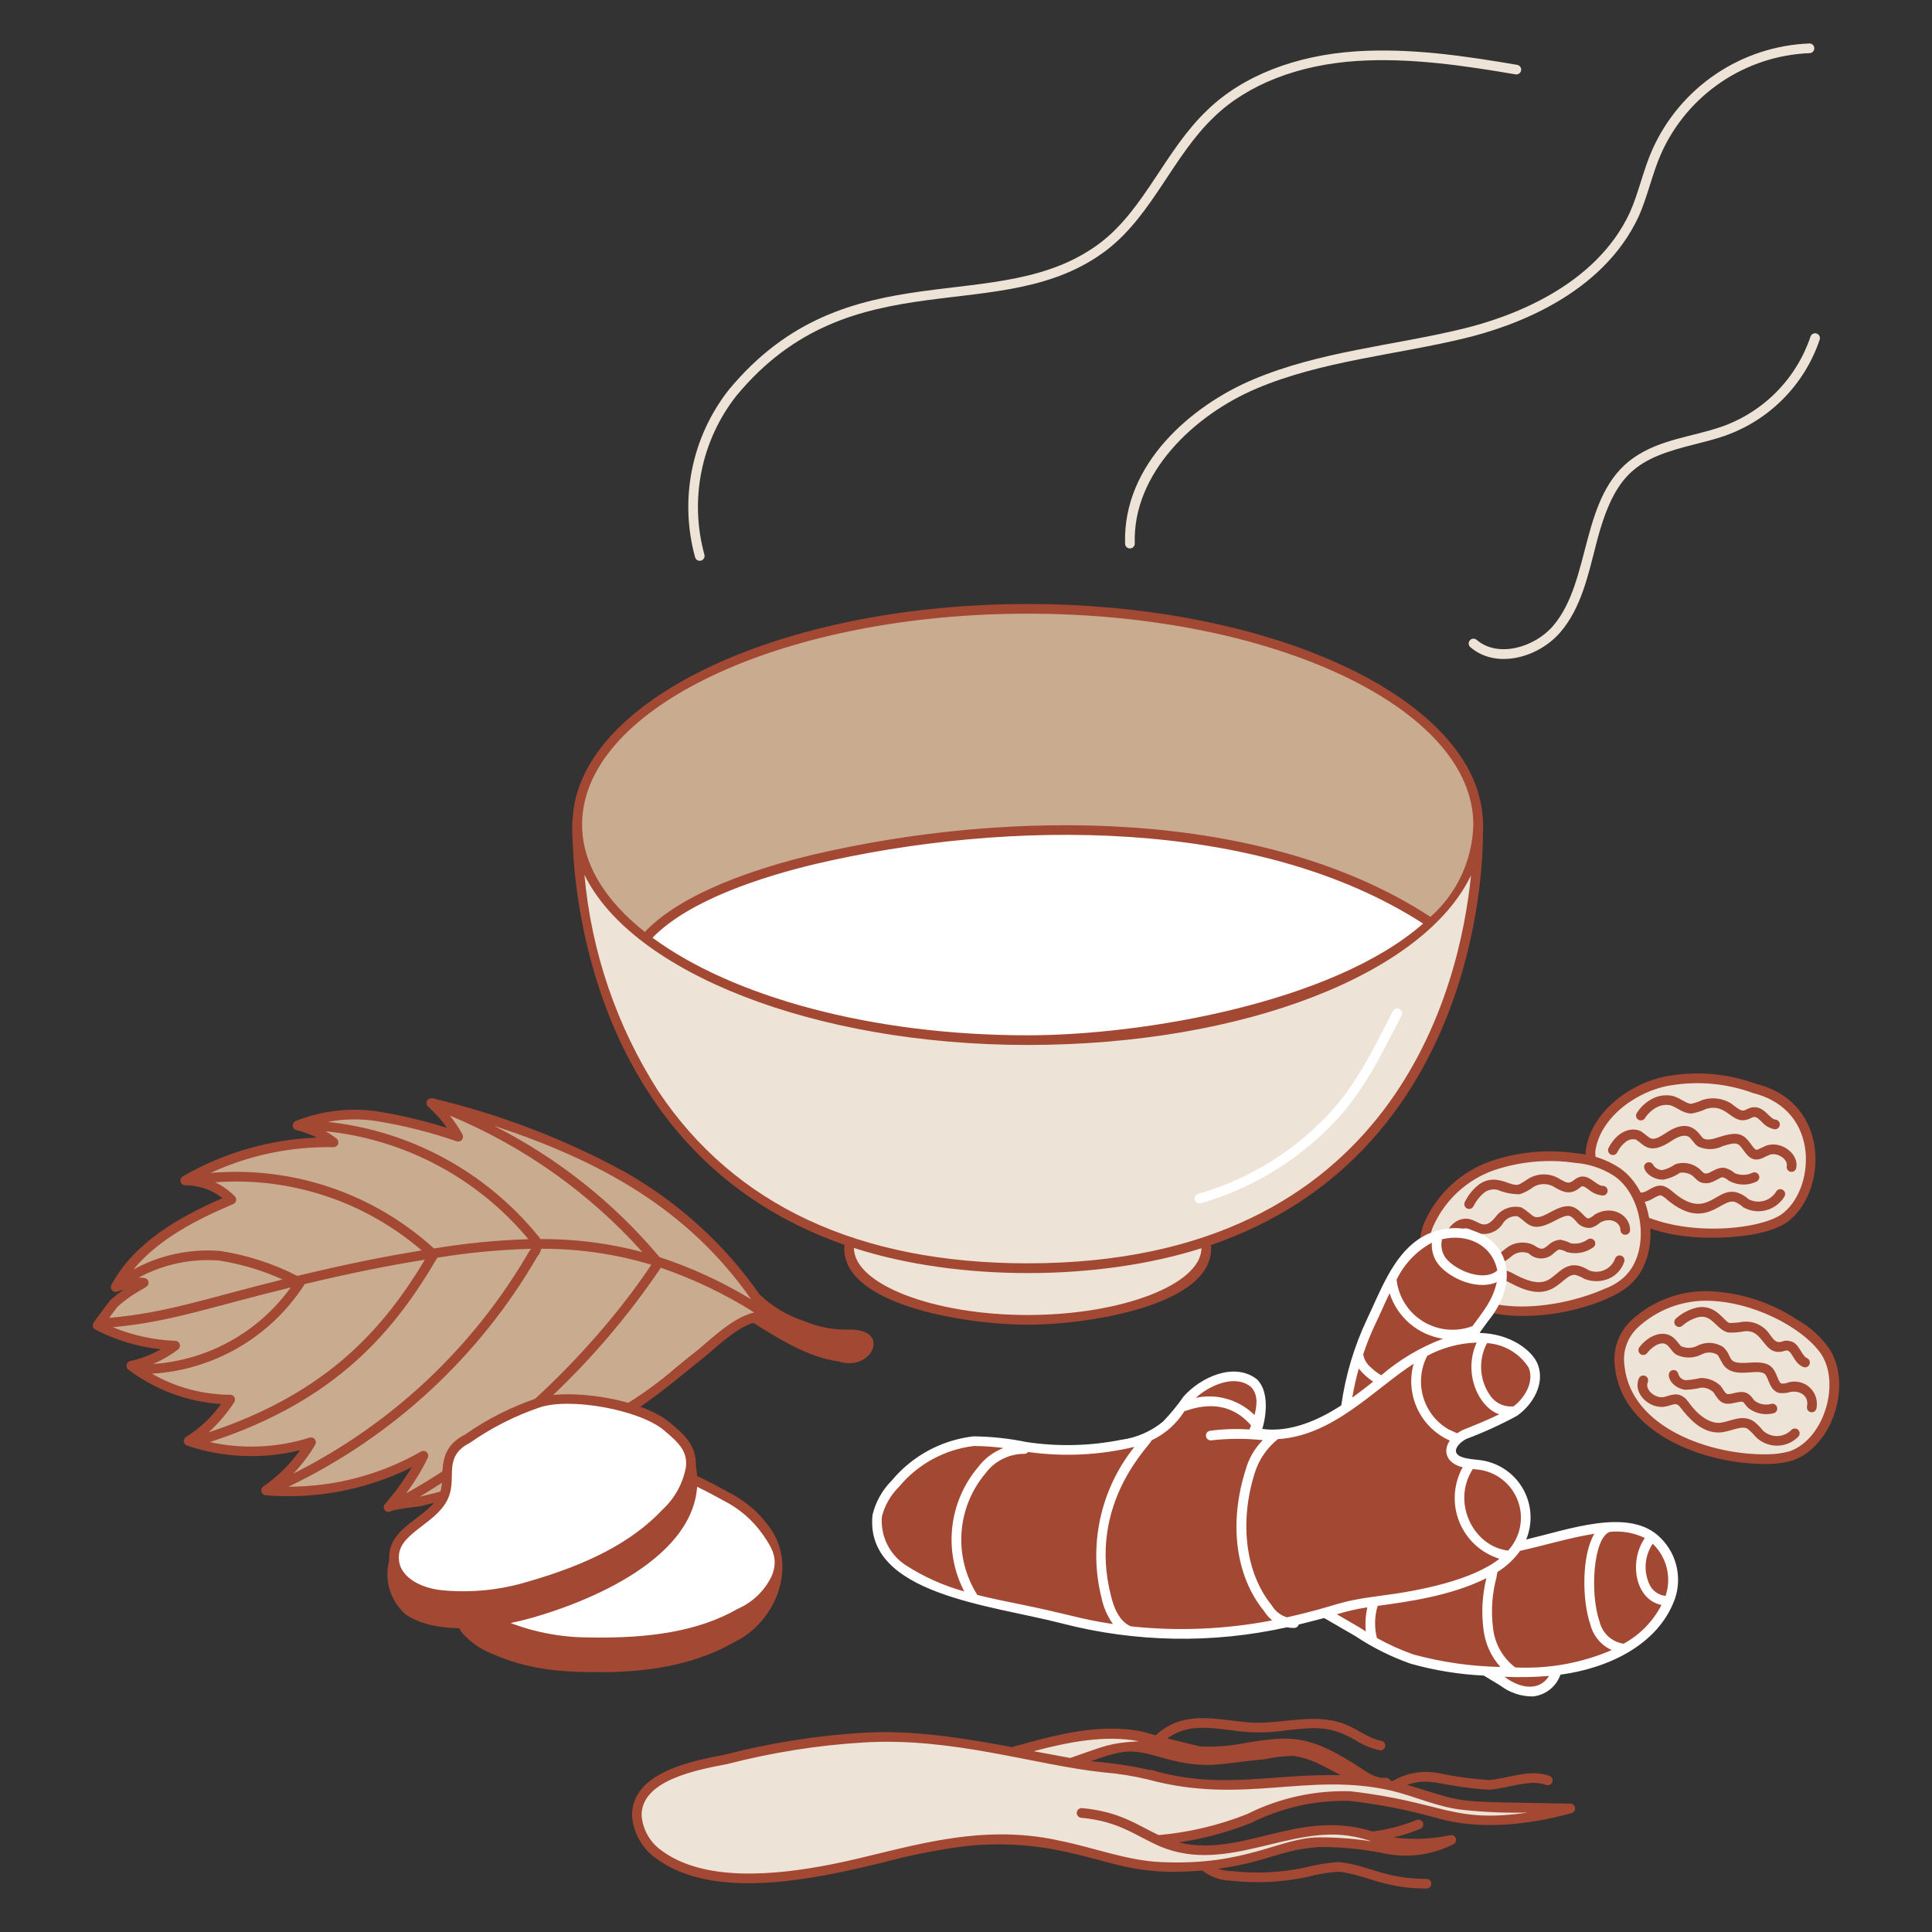 <svg xmlns="http://www.w3.org/2000/svg" fill="none" viewBox="0 0 200 200"><rect x="0" y="0" width="200" height="200" fill="#333333" stroke="none"/><g id="natural-remedy--health-wellness-care-natural-remedy"><g id="group"><path id="vector" fill="#eee3d7" d="M164.992 121.279C164.759 120.606 164.642 119.898 164.643 119.186C165.116 115.399 169.176 112.445 172.899 111.86C175.828 111.377 178.831 111.657 181.62 112.674C183.06 113.024 184.383 113.746 185.457 114.767C188.335 117.588 188.033 123.867 184.643 126.167C183.953 126.577 183.209 126.89 182.434 127.097C176.62 128.372 167.248 127.815 164.992 121.279Z"></path><path id="vector_2" fill="#a34833" d="M177.256 128.133C165.979 128.133 164.445 121.221 164.517 121.433C164.272 120.708 164.146 119.948 164.143 119.182C164.643 115.063 168.935 111.961 172.823 111.362C175.836 110.862 178.927 111.151 181.795 112.202C189.687 114.161 189.109 123.686 184.927 126.57C183.037 127.835 179.528 128.133 177.256 128.133ZM165.464 121.116C168.029 128.55 181.148 127.893 184.364 125.747C187.852 123.342 188.619 114.947 181.496 113.159C178.773 112.158 175.838 111.881 172.976 112.354C169.45 112.897 165.576 115.708 165.137 119.248C165.146 119.884 165.256 120.515 165.464 121.116V121.116Z"></path><path id="vector_3" fill="#a34833" d="M185.457 121.314C185.383 121.314 185.31 121.298 185.243 121.266C185.176 121.234 185.117 121.188 185.07 121.13C185.023 121.073 184.989 121.006 184.971 120.934C184.954 120.862 184.952 120.787 184.967 120.714C185.122 119.938 183.793 119.159 183.04 119.614C183.008 119.633 182.975 119.648 182.94 119.66C182.842 119.695 182.748 119.739 182.658 119.79C181.645 120.32 181.095 119.945 180.483 119.075C179.959 118.33 179.828 118.168 178.35 118.641C177.951 118.842 177.511 118.949 177.064 118.956C176.617 118.962 176.175 118.867 175.77 118.677C175.328 118.377 175.093 117.818 174.77 117.656C174.37 117.456 173.795 117.602 173.062 118.089C170.773 119.617 170.262 118.572 169.368 117.973C169.188 117.926 169 117.922 168.817 117.959C168.635 117.996 168.464 118.075 168.317 118.189C167.937 118.482 167.629 118.859 167.417 119.289C167.358 119.408 167.253 119.499 167.127 119.542C167.001 119.584 166.863 119.575 166.743 119.516C166.624 119.456 166.533 119.352 166.491 119.226C166.448 119.099 166.458 118.961 166.517 118.842C167.362 117.153 168.852 116.601 169.863 117.107C170.933 117.8 170.816 118.379 172.501 117.254C175.14 115.498 175.948 117.592 176.311 117.836C176.734 118.105 177.369 117.901 178.04 117.685C179.966 117.068 180.52 117.393 181.297 118.497C181.879 119.325 181.855 118.988 182.568 118.726C184.06 117.885 186.268 119.28 185.943 120.908C185.921 121.021 185.861 121.124 185.772 121.198C185.684 121.272 185.572 121.313 185.457 121.314Z"></path><path id="vector_4" fill="#a34833" d="M183.713 116.9C183.184 116.805 182.705 116.527 182.359 116.115C181.793 115.572 181.675 115.535 181.259 115.742C179.28 116.73 178.938 114.125 176.638 114.787C176.151 115.015 175.635 115.179 175.105 115.272C174.239 115.272 173.605 114.644 172.97 114.432C172.481 114.321 171.969 114.388 171.525 114.619C171.028 114.875 170.606 115.257 170.301 115.726C170.269 115.785 170.225 115.837 170.172 115.878C170.119 115.92 170.058 115.95 169.993 115.968C169.928 115.985 169.861 115.989 169.794 115.98C169.728 115.971 169.663 115.948 169.606 115.914C169.548 115.879 169.498 115.833 169.459 115.779C169.419 115.724 169.391 115.663 169.376 115.597C169.361 115.532 169.359 115.464 169.371 115.398C169.382 115.331 169.407 115.268 169.444 115.212C169.831 114.6 170.371 114.1 171.011 113.761C171.688 113.394 172.477 113.289 173.226 113.467C174.046 113.732 174.533 114.234 175.051 114.267C175.474 114.176 175.885 114.038 176.277 113.856C176.76 113.707 177.27 113.662 177.772 113.724C178.275 113.786 178.758 113.955 179.19 114.218C179.908 114.761 180.136 114.966 180.454 114.966C180.731 114.966 181.033 114.617 181.617 114.617C182.688 114.617 183.19 115.817 183.781 115.901C183.847 115.905 183.911 115.923 183.97 115.952C184.028 115.981 184.081 116.022 184.124 116.071C184.167 116.121 184.201 116.178 184.221 116.241C184.242 116.303 184.251 116.369 184.246 116.435C184.242 116.5 184.225 116.564 184.195 116.623C184.166 116.682 184.126 116.735 184.076 116.778C184.027 116.821 183.969 116.854 183.907 116.875C183.844 116.896 183.779 116.904 183.713 116.9Z"></path><path id="vector_5" fill="#a34833" d="M172.334 123.978C172.21 123.884 172.076 123.804 171.934 123.739C171.618 123.724 171.12 124.111 170.644 124.302C170.277 124.446 169.881 124.499 169.49 124.458C169.098 124.417 168.722 124.283 168.393 124.067C168.063 123.85 167.791 123.558 167.598 123.215C167.405 122.871 167.297 122.487 167.284 122.093C167.284 121.96 167.337 121.833 167.43 121.739C167.524 121.646 167.651 121.593 167.784 121.593C167.917 121.593 168.044 121.646 168.138 121.739C168.231 121.833 168.284 121.96 168.284 122.093C168.273 122.308 168.321 122.522 168.421 122.713C168.521 122.903 168.671 123.063 168.855 123.176C170.418 124.115 170.823 122.49 172.184 122.766C172.49 122.876 172.774 123.04 173.021 123.251C176.78 126.588 177.563 122.691 179.921 123.48C180.318 123.619 180.682 123.839 180.989 124.126C181.479 124.395 182.053 124.462 182.592 124.315C183.13 124.168 183.591 123.817 183.875 123.336C183.946 123.224 184.059 123.145 184.188 123.116C184.318 123.087 184.454 123.111 184.566 123.183C184.677 123.254 184.756 123.366 184.785 123.496C184.814 123.625 184.79 123.761 184.719 123.873C184.291 124.576 183.606 125.084 182.809 125.289C182.013 125.495 181.167 125.381 180.453 124.973C180.205 124.741 179.918 124.556 179.604 124.427C178.168 123.949 176.477 127.661 172.334 123.978Z"></path><path id="vector_6" fill="#a34833" d="M178.941 122.214C178.768 122.047 178.555 121.929 178.322 121.87C178.028 121.837 177.259 122.612 176.422 122.47C175.828 122.477 175.437 121.87 175.18 121.695C174.809 121.443 174.356 121.339 173.912 121.403C173.391 121.758 172.803 122.001 172.184 122.118C170.704 122.139 169.69 120.756 170.467 120.367C170.586 120.308 170.723 120.298 170.849 120.34C170.975 120.381 171.079 120.471 171.138 120.59C171.237 120.753 171.376 120.888 171.542 120.982C171.708 121.076 171.895 121.126 172.086 121.128C172.564 121.019 173.016 120.815 173.414 120.528C173.804 120.394 174.221 120.356 174.629 120.417C175.036 120.478 175.424 120.635 175.758 120.877C176.046 121.066 176.328 121.477 176.504 121.477C177.058 121.556 177.674 120.752 178.564 120.902C178.941 121 179.29 121.186 179.583 121.444C179.871 121.566 180.181 121.626 180.493 121.621C180.806 121.615 181.114 121.545 181.397 121.413C181.516 121.354 181.654 121.344 181.781 121.387C181.907 121.429 182.011 121.52 182.07 121.64C182.13 121.759 182.139 121.897 182.097 122.023C182.054 122.149 181.963 122.254 181.844 122.313C181.389 122.535 180.886 122.642 180.38 122.625C179.874 122.607 179.38 122.466 178.941 122.214V122.214Z"></path></g><g id="group_2"><path id="vector_7" fill="#eee3d7" d="M148.248 131.279C147.809 130.569 147.557 129.759 147.516 128.926C147.476 128.092 147.647 127.261 148.015 126.512C148.635 125.162 149.522 123.951 150.621 122.952C151.721 121.953 153.012 121.186 154.415 120.698C157.212 119.717 160.206 119.437 163.136 119.884C164.627 119.988 166.067 120.468 167.322 121.279C170.709 123.466 171.452 129.708 168.485 132.558C165.912 135.026 152.656 138.772 148.248 131.279Z"></path><path id="vector_8" fill="#a34833" d="M147.824 131.544C147.341 130.764 147.063 129.874 147.017 128.957C146.971 128.04 147.158 127.127 147.561 126.302C148.896 123.473 151.298 121.288 154.241 120.228C157.121 119.235 160.197 118.947 163.211 119.39C164.768 119.509 166.272 120.013 167.586 120.857C171.199 123.225 172.117 129.881 168.819 132.925C166.068 135.682 152.417 139.326 147.824 131.544ZM154.569 121.172C151.881 122.145 149.688 124.142 148.469 126.728C148.128 127.401 147.968 128.152 148.005 128.906C148.043 129.66 148.276 130.392 148.682 131.028C152.135 136.899 161.251 135.589 166.182 133.384C166.9 133.122 167.56 132.722 168.126 132.208C170.926 129.626 170.15 123.737 167.043 121.7C165.855 120.941 164.498 120.49 163.092 120.385C160.229 119.962 157.306 120.232 154.569 121.172V121.172Z"></path><path id="vector_9" fill="#a34833" d="M149.876 129.221C149.802 129.221 149.728 129.205 149.661 129.173C149.594 129.141 149.535 129.095 149.488 129.038C149.441 128.98 149.407 128.913 149.389 128.841C149.372 128.769 149.37 128.694 149.385 128.621C149.777 126.663 151.233 125.821 152.385 126.278C153.211 126.55 153.723 127.35 154.832 125.964C155.127 125.564 155.532 125.259 155.997 125.084C156.462 124.91 156.968 124.874 157.453 124.982C158.041 125.261 158.461 125.767 158.818 125.946C159.832 126.37 161.451 124.307 162.987 125.008C163.72 125.374 164.127 126.178 164.442 126.133C164.682 126.048 164.901 125.912 165.082 125.733C166.833 124.682 168.746 125.748 168.746 127.325C168.746 127.458 168.693 127.585 168.6 127.679C168.506 127.772 168.379 127.825 168.246 127.825C168.113 127.825 167.986 127.772 167.892 127.679C167.799 127.585 167.746 127.458 167.746 127.325C167.746 126.558 166.727 125.948 165.646 126.563C165.372 126.814 165.043 126.999 164.686 127.102C164.389 127.135 164.088 127.088 163.816 126.965C163.544 126.842 163.31 126.647 163.139 126.402C162.534 125.768 162.406 125.602 160.994 126.353C159.085 127.366 158.524 127.07 157.633 126.305C157.47 126.152 157.289 126.017 157.095 125.905C156.81 125.877 156.523 125.925 156.263 126.044C156.004 126.163 155.78 126.35 155.616 126.584C155.37 127.009 154.995 127.345 154.546 127.542C154.096 127.74 153.596 127.79 153.116 127.684C152.216 127.384 151.765 126.724 150.933 127.557C150.654 127.928 150.463 128.358 150.372 128.813C150.35 128.928 150.289 129.033 150.198 129.107C150.107 129.182 149.993 129.222 149.876 129.221Z"></path><path id="vector_10" fill="#a34833" d="M152.085 125.151C152.003 125.151 151.923 125.131 151.851 125.093C151.779 125.054 151.717 124.999 151.672 124.931C151.626 124.864 151.597 124.786 151.588 124.705C151.58 124.624 151.591 124.542 151.621 124.466C151.926 123.825 152.359 123.253 152.894 122.786C153.199 122.506 153.569 122.305 153.969 122.199C154.37 122.094 154.79 122.088 155.194 122.181C155.915 122.301 156.594 122.732 157.123 122.647C157.275 122.608 157.374 122.585 158.207 122.026C158.705 121.722 159.278 121.565 159.861 121.573C160.444 121.581 161.013 121.755 161.502 122.073C162.158 122.452 162.425 122.582 162.923 122.173C164.277 121.049 165.117 122.761 165.923 122.761C166.056 122.761 166.183 122.814 166.277 122.907C166.37 123.001 166.423 123.128 166.423 123.261C166.423 123.394 166.37 123.521 166.277 123.615C166.183 123.708 166.056 123.761 165.923 123.761C165.388 123.72 164.881 123.507 164.478 123.153C163.833 122.688 163.785 122.753 163.559 122.942C162.642 123.701 161.917 123.475 160.998 122.942C160.671 122.718 160.287 122.591 159.89 122.577C159.494 122.562 159.101 122.661 158.759 122.861C158.327 123.196 157.842 123.456 157.323 123.628C156.533 123.631 155.751 123.476 155.023 123.171C154.776 123.112 154.52 123.111 154.273 123.167C154.025 123.223 153.795 123.336 153.598 123.496C153.163 123.871 152.806 124.328 152.546 124.84C152.509 124.932 152.445 125.01 152.363 125.065C152.281 125.121 152.184 125.151 152.085 125.151V125.151Z"></path><path id="vector_11" fill="#a34833" d="M159.3 133.743C157.587 133.743 155.969 132.477 155.572 132.477C155.207 132.548 154.873 132.728 154.613 132.994C154.293 133.276 153.904 133.467 153.486 133.549C153.068 133.63 152.635 133.599 152.233 133.458C151.831 133.317 151.473 133.072 151.197 132.747C150.921 132.422 150.737 132.03 150.663 131.61C150.636 131.48 150.663 131.345 150.736 131.234C150.809 131.123 150.923 131.046 151.054 131.019C151.184 130.993 151.319 131.019 151.43 131.092C151.54 131.166 151.617 131.28 151.644 131.41C151.677 131.628 151.761 131.835 151.89 132.014C152.019 132.193 152.189 132.338 152.386 132.438C152.612 132.535 152.858 132.578 153.104 132.564C153.35 132.55 153.589 132.479 153.803 132.358C154.825 131.539 155.353 131.185 156.494 131.758C157.779 132.458 159.094 133.032 160.133 132.563C161.365 132.015 162.183 130.041 164.51 131.516C164.766 131.613 165.038 131.659 165.312 131.651C165.585 131.643 165.854 131.58 166.103 131.467C166.353 131.354 166.577 131.193 166.764 130.993C166.95 130.793 167.096 130.558 167.191 130.302C167.233 130.176 167.323 130.072 167.442 130.013C167.56 129.953 167.698 129.944 167.824 129.986C167.949 130.027 168.053 130.118 168.113 130.236C168.172 130.355 168.182 130.492 168.14 130.618C168.012 131.009 167.802 131.368 167.523 131.671C167.244 131.974 166.904 132.213 166.525 132.373C165.723 132.707 164.822 132.712 164.016 132.388C163.727 132.21 163.415 132.073 163.089 131.981C162.109 131.8 161.3 133.743 159.3 133.743Z"></path><path id="vector_12" fill="#a34833" d="M153.413 129.368C153.519 129.288 153.652 129.254 153.784 129.273C153.915 129.292 154.033 129.362 154.113 129.468C154.21 129.616 154.355 129.726 154.523 129.781C154.692 129.835 154.874 129.831 155.039 129.768C155.592 129.641 155.866 129.112 156.551 128.838C157.228 128.558 157.989 128.558 158.666 128.838C158.698 128.851 158.73 128.868 158.759 128.887C159.591 129.441 159.721 129.343 160.259 128.912C160.593 128.582 161.033 128.378 161.501 128.337C161.555 128.337 161.608 128.346 161.659 128.363C161.988 128.433 162.307 128.548 162.605 128.704C163.207 128.812 163.826 128.678 164.329 128.33C164.433 128.247 164.565 128.209 164.697 128.223C164.828 128.238 164.949 128.304 165.032 128.408C165.115 128.512 165.153 128.644 165.139 128.776C165.124 128.907 165.058 129.028 164.954 129.111C164.555 129.4 164.096 129.595 163.611 129.68C163.126 129.765 162.627 129.738 162.154 129.602C162.005 129.504 161.838 129.436 161.663 129.402C161.399 129.332 161.414 129.266 160.884 129.691C160.716 129.87 160.514 130.015 160.29 130.115C160.065 130.215 159.823 130.269 159.577 130.274C159.332 130.28 159.087 130.236 158.859 130.145C158.63 130.055 158.422 129.919 158.247 129.747C157.819 129.58 157.343 129.586 156.92 129.765C156.428 129.965 156.061 130.573 155.32 130.721C154.154 131.206 152.675 129.921 153.413 129.368Z"></path></g><g id="group_3"><path id="vector_13" fill="#eee3d7" d="M167.666 141.4C167.556 140.587 167.648 139.759 167.931 138.989C168.215 138.219 168.683 137.53 169.294 136.982C170.397 135.999 171.685 135.246 173.083 134.767C174.481 134.288 175.96 134.092 177.434 134.191C180.378 134.408 183.219 135.368 185.69 136.982C186.986 137.685 188.101 138.68 188.945 139.889C191.206 143.226 189.294 149.307 185.457 150.703C184.662 150.928 183.841 151.045 183.015 151.052C177.2 151.1 168.364 148.372 167.666 141.4Z"></path><path id="vector_14" fill="#a34833" d="M182.657 151.55C176.534 151.55 167.885 148.483 167.17 141.461C167.049 140.564 167.151 139.651 167.464 138.803C167.778 137.954 168.295 137.195 168.97 136.592C170.115 135.556 171.46 134.765 172.921 134.266C174.383 133.768 175.93 133.572 177.47 133.692C180.501 133.912 183.427 134.901 185.97 136.565C187.314 137.308 188.472 138.346 189.358 139.601C191.785 143.301 189.725 149.683 185.631 151.172C184.665 151.449 183.662 151.576 182.657 151.55V151.55ZM176.591 134.65C174.016 134.656 171.534 135.618 169.628 137.35C169.075 137.839 168.652 138.456 168.396 139.148C168.139 139.84 168.058 140.584 168.159 141.315V141.347C168.812 147.885 177.244 150.676 183 150.547C183.783 150.546 184.562 150.435 185.315 150.218C188.8 148.948 190.555 143.262 188.522 140.159C186.555 137.341 181.274 134.653 176.591 134.653V134.65Z"></path><path id="vector_15" fill="#a34833" d="M187.551 146.2C187.477 146.2 187.403 146.184 187.336 146.152C187.269 146.12 187.21 146.074 187.163 146.017C187.116 145.959 187.082 145.892 187.065 145.82C187.047 145.748 187.045 145.673 187.06 145.6C187.267 144.564 186.441 143.93 185.368 144.088C184.971 144.216 184.549 144.253 184.136 144.195C183.176 143.875 183.136 142.783 182.741 142.289C182.1 141.568 179.805 142.731 178.592 141.516C178.246 141.171 177.986 140.446 177.778 140.237C177.531 140.094 177.251 140.017 176.965 140.013C176.679 140.009 176.397 140.079 176.146 140.215C175.734 140.423 175.279 140.532 174.818 140.532C174.356 140.532 173.901 140.423 173.489 140.215C173.288 140.065 173.114 139.882 172.974 139.674C172.608 139.215 172.358 138.874 171.574 139.185C171.158 139.396 170.794 139.697 170.509 140.067C170.47 140.12 170.42 140.164 170.364 140.197C170.307 140.231 170.245 140.253 170.18 140.262C170.115 140.271 170.049 140.268 169.985 140.251C169.921 140.235 169.862 140.206 169.809 140.167C169.756 140.128 169.712 140.078 169.679 140.022C169.645 139.965 169.623 139.903 169.614 139.838C169.605 139.773 169.608 139.707 169.625 139.643C169.641 139.579 169.67 139.52 169.709 139.467C170.634 138.233 172.297 137.526 173.37 138.599C173.609 138.838 173.817 139.142 174.011 139.354C174.277 139.475 174.567 139.535 174.859 139.529C175.152 139.523 175.439 139.451 175.7 139.319C176.123 139.096 176.598 138.992 177.075 139.018C177.553 139.044 178.014 139.2 178.41 139.467C179.488 140.496 178.61 141.245 181.052 141.067C183.136 140.914 183.527 141.394 183.991 142.547C184.131 142.895 184.23 143.125 184.391 143.217C184.646 143.246 184.903 143.208 185.139 143.107C185.521 142.999 185.924 142.99 186.31 143.083C186.696 143.175 187.052 143.365 187.343 143.635C187.634 143.905 187.851 144.245 187.973 144.623C188.095 145 188.118 145.403 188.039 145.792C188.018 145.906 187.957 146.009 187.868 146.084C187.779 146.158 187.667 146.199 187.551 146.2Z"></path><path id="vector_16" fill="#a34833" d="M186.656 141.506C185.579 141.045 185.504 139.587 184.811 139.822C182.481 140.606 182.691 137.508 180.528 137.822C180.007 137.923 179.476 137.964 178.945 137.943C177.618 137.7 177.252 135.863 175.615 136.405C175.088 136.575 174.601 136.851 174.183 137.215C174.137 137.263 174.082 137.301 174.021 137.327C173.96 137.353 173.894 137.367 173.828 137.368C173.761 137.368 173.695 137.356 173.634 137.33C173.573 137.305 173.517 137.268 173.47 137.221C173.423 137.174 173.386 137.118 173.361 137.057C173.335 136.996 173.323 136.93 173.323 136.863C173.324 136.797 173.338 136.731 173.364 136.67C173.39 136.609 173.428 136.554 173.476 136.508C173.996 136.037 174.609 135.683 175.276 135.467C177.545 134.708 178.429 136.829 179.047 136.953C179.481 136.959 179.914 136.921 180.34 136.842C180.893 136.766 181.456 136.848 181.964 137.08C182.473 137.311 182.905 137.681 183.211 138.148C183.66 138.761 183.901 139.075 184.496 138.875C184.741 138.77 185.015 138.754 185.27 138.829C186.232 138.953 186.477 140.341 187.053 140.588C187.175 140.641 187.271 140.739 187.319 140.863C187.368 140.986 187.366 141.124 187.314 141.245C187.261 141.367 187.162 141.463 187.039 141.512C186.915 141.561 186.778 141.559 186.656 141.506V141.506Z"></path><path id="vector_17" fill="#a34833" d="M181.731 148.726C181.489 148.427 181.216 148.155 180.918 147.912C180.254 147.49 179.038 148.291 177.899 148.291C176.123 148.291 174.872 146.884 173.905 145.639C173.505 145.12 173.194 145.451 172.416 145.606C170.837 145.921 169.005 144.318 169.644 142.721C169.667 142.658 169.702 142.6 169.748 142.551C169.793 142.502 169.848 142.462 169.909 142.434C169.971 142.407 170.037 142.392 170.104 142.391C170.171 142.389 170.238 142.401 170.3 142.426C170.362 142.451 170.419 142.488 170.467 142.536C170.514 142.583 170.552 142.639 170.577 142.701C170.603 142.764 170.615 142.83 170.614 142.897C170.613 142.964 170.599 143.031 170.572 143.092C170.239 143.926 171.421 144.785 172.22 144.626C172.781 144.513 173.549 144.077 174.245 144.6C174.502 144.716 174.664 145.01 174.764 145.111C175.746 146.501 176.897 147.291 177.899 147.291C178.955 147.291 180.268 146.291 181.548 147.142C181.905 147.418 182.225 147.738 182.501 148.095C182.905 148.472 183.44 148.675 183.992 148.661C184.544 148.647 185.068 148.416 185.452 148.019C185.546 147.928 185.673 147.878 185.804 147.879C185.935 147.88 186.06 147.932 186.153 148.025C186.246 148.118 186.298 148.243 186.299 148.374C186.3 148.505 186.25 148.632 186.159 148.726C185.87 149.021 185.526 149.254 185.146 149.414C184.766 149.574 184.357 149.656 183.945 149.656C183.533 149.656 183.124 149.574 182.744 149.414C182.364 149.254 182.02 149.021 181.731 148.726V148.726Z"></path><path id="vector_18" fill="#a34833" d="M180.993 145.765C180.381 145.201 180.7 144.946 179.706 145.194C178.334 145.536 178.035 145.16 177.367 144.115C177.036 143.811 176.604 143.642 176.155 143.64C175.583 143.78 174.998 143.857 174.41 143.872C172.771 143.562 172.345 141.997 173.149 141.835C173.213 141.822 173.28 141.822 173.344 141.835C173.409 141.847 173.47 141.873 173.525 141.909C173.58 141.946 173.627 141.993 173.663 142.047C173.7 142.102 173.725 142.163 173.738 142.228C173.786 142.402 173.886 142.557 174.023 142.673C174.16 142.79 174.33 142.863 174.509 142.882C175.03 142.846 175.548 142.768 176.057 142.649C176.833 142.641 177.581 142.942 178.136 143.484C178.73 144.346 178.614 144.44 179.463 144.224C180.363 144 180.907 144.009 181.471 144.8C181.517 144.869 181.568 144.934 181.624 144.995C181.866 145.179 182.146 145.305 182.444 145.364C182.742 145.422 183.05 145.412 183.343 145.333C183.471 145.297 183.607 145.312 183.723 145.377C183.839 145.442 183.925 145.549 183.961 145.677C183.997 145.805 183.982 145.941 183.917 146.057C183.852 146.173 183.745 146.259 183.617 146.295C183.168 146.413 182.698 146.427 182.243 146.335C181.788 146.243 181.361 146.048 180.993 145.765Z"></path></g><g id="group_4"><path id="vector_19" fill="#c9ac90" d="M106.387 107.674C132.139 107.674 153.015 97.679 153.015 85.349C153.015 73.019 132.139 63.024 106.387 63.024C80.635 63.024 59.759 73.019 59.759 85.349C59.759 97.679 80.635 107.674 106.387 107.674Z"></path><path id="vector_20" fill="#ffffff" d="M84.294 88.953C78.942 90.219 70.694 92.791 66.852 97.093C85.912 111.857 131.465 111.012 148.015 95.465C130.722 84 104.334 84.215 84.294 88.953Z"></path><path id="vector_21" fill="#eee3d7" d="M153.015 86.4C153.015 86.222 153.015 86.049 153.002 85.881C152.417 97.967 131.771 107.681 106.387 107.681C80.839 107.681 60.087 97.844 59.763 85.648C59.763 85.743 59.763 85.839 59.763 85.937C59.763 96.105 63.641 120.356 87.974 128.537C87.927 128.752 87.903 128.972 87.903 129.193C87.903 133.303 96.181 136.635 106.391 136.635C116.601 136.635 124.88 133.303 124.88 129.193C124.88 128.962 124.853 128.732 124.802 128.507C148.766 120.365 153.015 96.535 153.015 86.4Z"></path><path id="vector_22" fill="#a34833" d="M153.515 86.4C153.611 84.803 153.404 83.203 152.906 81.683C149.27 70.835 129.794 62.528 106.387 62.528C81.942 62.528 61.787 71.589 59.479 83.141C59.248 84.451 59.181 85.785 59.279 87.112C59.514 93.878 62.079 120.044 87.412 128.863C86.853 135.096 100.062 137.133 106.385 137.133C112.669 137.133 125.885 135.107 125.361 128.892C152.587 119.5 153.515 90.286 153.515 86.4ZM60.315 84.28C61.501 72.742 81.715 63.528 106.388 63.528C131.824 63.528 152.516 73.319 152.516 85.353C152.476 87.166 152.061 88.952 151.297 90.597C150.534 92.242 149.438 93.712 148.079 94.913C130.779 83.603 104.518 83.713 84.179 88.472C78.343 89.872 70.65 92.38 66.75 96.472C62.873 93.4 59.8 89.234 60.314 84.275L60.315 84.28ZM147.32 95.608C138 103.8 118.3 107.174 106.387 107.174C90.16 107.174 75.781 103.139 67.549 97.074C71.3 93.209 78.743 90.8 84.408 89.44C104.26 84.8 130.19 84.553 147.32 95.608ZM106.387 136.128C96.639 136.128 88.403 132.95 88.399 129.189C99.216 132.682 113.718 132.622 124.375 129.215C124.332 132.965 116.113 136.128 106.387 136.128V136.128ZM106.387 130.779C88.908 130.779 76.039 124.779 68.14 112.949C63.83 106.207 61.209 98.525 60.5 90.554C65.4 100.623 84.207 108.174 106.384 108.174C128.843 108.174 147.427 100.768 152.277 90.618C151.127 102.077 144.44 130.779 106.387 130.779V130.779Z"></path><path id="vector_23" fill="#ffffff" d="M124.04 123.589C128.88 122.199 133.287 119.602 136.848 116.042C140.126 112.877 142.116 108.708 144.199 104.655C144.262 104.541 144.367 104.456 144.491 104.418C144.615 104.38 144.75 104.392 144.866 104.452C144.981 104.511 145.069 104.613 145.111 104.737C145.152 104.86 145.144 104.995 145.088 105.112C142.941 109.294 140.928 113.492 137.549 116.755C133.87 120.434 129.316 123.118 124.315 124.555C124.187 124.591 124.05 124.576 123.933 124.511C123.817 124.446 123.731 124.338 123.695 124.21C123.658 124.081 123.674 123.944 123.739 123.828C123.804 123.711 123.912 123.625 124.04 123.589V123.589Z"></path></g><g id="group_5"><path id="vector_24" fill="#c9ac90" d="M72.434 140.233C74.313 138.744 76.969 135.933 79.527 136.279C75.813 130.221 70.609 125.217 64.41 121.744C58.196 118.336 51.546 115.793 44.643 114.186C45.765 115.181 46.709 116.361 47.434 117.674C44.746 116.746 41.984 116.046 39.178 115.581C36.354 115.132 33.462 115.454 30.806 116.512C32.154 116.829 33.421 117.423 34.527 118.256C29.147 118.157 23.841 119.523 19.178 122.209C20.065 122.201 20.944 122.371 21.763 122.711C22.582 123.051 23.324 123.553 23.945 124.186C19.294 126.163 14.41 128.721 11.969 133.256C12.888 132.876 13.884 132.717 14.876 132.791C13.797 133.381 12.784 134.082 11.852 134.884C11.62 135.116 10.108 137.209 10.108 137.209C12.597 138.485 15.336 139.2 18.131 139.302C16.793 140.325 15.246 141.041 13.6 141.4C16.54 143.646 20.132 144.871 23.832 144.889C22.736 146.624 21.267 148.093 19.532 149.189C23.637 150.561 28.071 150.599 32.2 149.3C31.029 151.283 29.442 152.989 27.549 154.3C33.214 154.765 38.887 153.51 43.828 150.7C42.873 152.637 41.66 154.436 40.223 156.049C40.456 155.7 42.895 155.572 43.363 155.467C50.979 153.675 58.195 150.482 64.642 146.049C67.393 144.325 69.999 142.38 72.434 140.233Z"></path><path id="vector_25" fill="#a34833" d="M87.9 137.639C86.287 137.681 84.683 137.374 83.2 136.739C81.49 136.181 79.929 135.245 78.631 134C74.976 128.777 70.2 124.438 64.651 121.3C58.489 117.94 51.909 115.409 45.084 113.772C44.219 113.423 43.925 114.206 44.309 114.551C45.046 115.211 45.707 115.951 46.279 116.758C43.981 116.036 41.636 115.476 39.26 115.082C36.347 114.617 33.363 114.948 30.623 116.04C30.524 116.079 30.441 116.148 30.384 116.237C30.328 116.327 30.301 116.432 30.308 116.538C30.315 116.643 30.355 116.744 30.423 116.825C30.491 116.907 30.582 116.964 30.685 116.99C31.419 117.17 32.132 117.429 32.81 117.763C27.926 117.952 23.162 119.327 18.929 121.77C18.834 121.825 18.759 121.91 18.717 122.011C18.675 122.113 18.668 122.226 18.696 122.332C18.724 122.438 18.787 122.532 18.874 122.599C18.961 122.666 19.068 122.703 19.178 122.703C20.576 122.691 21.935 123.159 23.029 124.03C18.604 125.966 13.92 128.571 11.529 133.013C11.483 133.102 11.464 133.204 11.476 133.304C11.489 133.404 11.531 133.498 11.597 133.573C11.664 133.649 11.751 133.703 11.849 133.728C11.947 133.753 12.049 133.747 12.144 133.713C12.344 133.64 12.559 133.565 12.795 133.497C12.345 133.815 11.911 134.156 11.495 134.519C11.253 134.761 10.059 136.407 9.695 136.906C9.653 136.964 9.624 137.03 9.61 137.101C9.596 137.171 9.597 137.243 9.614 137.313C9.63 137.383 9.661 137.448 9.705 137.505C9.749 137.561 9.805 137.608 9.868 137.641C11.979 138.73 14.273 139.42 16.634 139.677C15.654 140.246 14.591 140.657 13.484 140.896C13.39 140.916 13.305 140.962 13.237 141.029C13.169 141.096 13.121 141.182 13.1 141.275C13.079 141.368 13.085 141.466 13.118 141.555C13.15 141.645 13.208 141.724 13.284 141.782C16.067 143.878 19.401 145.117 22.877 145.346C21.909 146.709 20.679 147.865 19.259 148.746C19.178 148.796 19.113 148.867 19.071 148.953C19.029 149.038 19.012 149.133 19.023 149.228C19.033 149.322 19.071 149.412 19.13 149.486C19.19 149.56 19.269 149.615 19.359 149.646C23.134 150.918 27.193 151.084 31.059 150.126C30.022 151.589 28.735 152.859 27.259 153.877C27.174 153.935 27.109 154.019 27.073 154.116C27.037 154.212 27.032 154.318 27.058 154.418C27.085 154.518 27.142 154.607 27.221 154.673C27.3 154.74 27.398 154.78 27.501 154.788C32.71 155.223 37.938 154.222 42.618 151.894C41.817 153.23 40.899 154.491 39.874 155.664C39.779 155.757 39.725 155.884 39.724 156.016C39.722 156.149 39.774 156.277 39.867 156.372C39.959 156.466 40.086 156.52 40.219 156.522C40.351 156.523 40.479 156.472 40.574 156.379C41.524 156.18 42.485 156.034 43.451 155.942C53.412 153.522 62.694 148.875 70.6 142.35C72.023 141.183 72.854 140.536 72.751 140.62C74.203 139.44 76.101 137.536 77.976 136.936C80.727 138.66 83.646 140.495 86.813 140.936C90.253 142.087 92.361 137.547 87.9 137.639ZM77.763 134.507C74.778 132.693 71.595 131.227 68.277 130.138C63.537 124.486 57.697 119.856 51.112 116.532C62.044 120.127 71.154 125.083 77.762 134.507H77.763ZM39.1 116.075C41.878 116.534 44.612 117.226 47.273 118.146C47.368 118.178 47.471 118.181 47.567 118.154C47.664 118.127 47.75 118.071 47.815 117.995C47.88 117.918 47.92 117.824 47.93 117.724C47.941 117.624 47.921 117.523 47.873 117.435C47.497 116.746 47.059 116.093 46.565 115.483C54.182 118.646 60.994 123.474 66.5 129.614C63.053 128.699 59.499 128.246 55.933 128.266C55.851 128.102 55.742 127.954 55.611 127.827C50.191 121.241 42.404 117.043 33.923 116.136C35.632 115.814 37.384 115.794 39.1 116.075V116.075ZM34.837 117.861C34.476 117.581 34.095 117.328 33.696 117.105C41.889 117.94 49.429 121.952 54.7 128.28C51.423 128.385 48.157 128.706 44.922 129.241C41.816 126.41 38.157 124.253 34.175 122.908C30.194 121.563 25.977 121.057 21.79 121.424C25.776 119.582 30.129 118.67 34.519 118.756C34.624 118.758 34.727 118.726 34.813 118.666C34.899 118.606 34.964 118.521 34.998 118.422C35.033 118.323 35.036 118.215 35.006 118.115C34.976 118.014 34.916 117.925 34.833 117.861H34.837ZM24.145 124.646C24.22 124.614 24.287 124.564 24.338 124.5C24.39 124.437 24.425 124.361 24.441 124.281C24.456 124.201 24.452 124.118 24.428 124.039C24.404 123.961 24.361 123.89 24.303 123.832C23.714 123.238 23.026 122.75 22.271 122.389C30.051 121.815 37.741 124.352 43.652 129.444C39.702 130.082 35.662 130.907 30.775 132.082C28.282 130.804 25.601 129.933 22.833 129.502C19.703 129.243 16.566 129.909 13.812 131.419C16.418 128.246 20.425 126.225 24.141 124.646H24.145ZM12.182 135.26C14.511 133.221 15.504 133.409 15.367 132.695C15.281 132.251 14.819 132.259 14.357 132.261C16.909 130.876 19.808 130.262 22.703 130.493C24.962 130.849 27.163 131.509 29.246 132.454C21.496 134.363 17.184 135.933 11.302 136.421C11.744 135.82 12.11 135.335 12.182 135.26ZM18.152 138.803C15.928 138.717 13.736 138.239 11.677 137.392C17.627 136.856 21.766 135.309 30.099 133.274C28.452 135.56 26.323 137.455 23.861 138.825C21.399 140.195 18.666 141.006 15.855 141.2C16.77 140.805 17.635 140.301 18.431 139.7C18.514 139.638 18.575 139.552 18.607 139.454C18.639 139.356 18.64 139.25 18.609 139.152C18.579 139.053 18.518 138.966 18.436 138.903C18.355 138.84 18.255 138.804 18.152 138.8V138.803ZM24.245 145.161C24.295 145.086 24.324 144.998 24.328 144.908C24.332 144.818 24.312 144.728 24.27 144.648C24.227 144.568 24.163 144.502 24.086 144.455C24.008 144.409 23.919 144.384 23.829 144.384C20.986 144.371 18.195 143.62 15.729 142.205C18.883 142.018 21.949 141.093 24.681 139.505C27.413 137.918 29.734 135.712 31.458 133.064C31.485 133.023 31.505 132.979 31.519 132.932C36.219 131.811 40.143 131.018 43.986 130.403C39.817 137.318 34.069 144.153 21.596 148.277C22.608 147.355 23.498 146.308 24.245 145.161V145.161ZM32.051 148.825C28.709 149.876 25.15 150.035 21.728 149.286C35.067 144.928 40.944 137.558 45.271 130.198C48.48 129.673 51.721 129.365 54.971 129.278C54.896 129.418 54.86 129.403 54.793 129.518C49.079 139.411 40.592 147.413 30.38 152.536C31.242 151.632 31.998 150.632 32.632 149.556C32.683 149.469 32.707 149.368 32.7 149.267C32.693 149.166 32.656 149.07 32.593 148.991C32.53 148.912 32.444 148.853 32.348 148.824C32.251 148.794 32.148 148.795 32.051 148.825V148.825ZM43.581 150.264C39.408 152.652 34.681 153.906 29.873 153.9C40.66 148.729 49.636 140.424 55.628 130.071C55.829 129.844 55.967 129.568 56.028 129.271C59.886 129.257 63.725 129.814 67.42 130.925C62.634 138.149 53.343 148.325 42.037 154.588C42.908 153.441 43.66 152.209 44.283 150.91C44.328 150.814 44.342 150.705 44.321 150.601C44.301 150.497 44.247 150.401 44.169 150.329C44.091 150.257 43.992 150.212 43.886 150.2C43.78 150.189 43.673 150.211 43.581 150.264V150.264ZM73.057 139.05C71.676 140.24 72.528 139.473 69.963 141.577C68.217 143.094 66.34 144.453 64.354 145.639C58.056 150.069 50.954 153.228 43.446 154.939C53.392 148.95 61.912 140.861 68.409 131.239C71.8 132.4 75.045 133.953 78.076 135.866C76.249 136.3 74.513 137.794 73.057 139.05Z"></path></g><g id="group_6"><path id="vector_26" fill="#ffffff" d="M79.41 158.6C80.457 160.111 81.155 161.39 80.341 163.367C79.569 164.972 78.249 166.248 76.62 166.967C71.969 169.641 66.391 170.106 60.92 169.99C57.806 169.954 54.727 169.323 51.85 168.13C50.731 167.669 49.735 166.952 48.943 166.037C48.567 165.571 48.316 165.016 48.214 164.426C48.113 163.836 48.163 163.229 48.362 162.664C49.408 160.106 53.45 160.434 55.106 158.246C55.906 157.189 56.036 155.688 56.85 154.646C57.48 154.083 58.239 153.684 59.06 153.483C61.705 152.683 64.439 152.212 67.199 152.083C69.874 151.969 72.781 153.595 75.106 154.874C76.828 155.739 78.307 157.02 79.41 158.6Z"></path><path id="vector_27" fill="#a34833" d="M79.764 158.251C78.645 156.623 77.124 155.312 75.349 154.446C72.923 153.106 69.961 151.466 67.18 151.593C64.379 151.709 61.604 152.184 58.924 153.007C57.999 153.229 57.148 153.69 56.457 154.344C55.586 155.465 55.457 156.988 54.705 157.959C53.877 158.834 52.818 159.455 51.65 159.751C46.757 161.573 46.08 166.163 47.755 168.933C48.588 169.911 49.646 170.674 50.837 171.155C54.713 172.86 57.973 173.104 62.208 173.104C67.851 173.104 72.393 172.074 76.021 169.986C80.2 167.987 82.605 162.318 79.764 158.251ZM48.827 162.864C49.755 160.594 53.783 160.897 55.503 158.564C56.275 157.572 56.59 155.811 57.203 155.006C57.771 154.496 58.459 154.139 59.203 153.968C61.805 153.167 64.499 152.705 67.219 152.593C69.819 152.487 72.662 154.129 74.893 155.338C76.534 156.163 77.943 157.384 78.993 158.89C79.993 160.338 80.599 161.419 79.887 163.149C79.16 164.669 77.909 165.877 76.364 166.549C72.427 168.813 67.384 169.642 60.916 169.506C57.862 169.5 54.841 168.88 52.032 167.681C50.98 167.261 50.047 166.588 49.316 165.723C48.998 165.328 48.785 164.857 48.7 164.357C48.614 163.857 48.658 163.343 48.827 162.864V162.864Z"></path><g id="group_7"><path id="vector_28" fill="#ffffff" d="M69.062 147.674C70.578 148.948 71.736 150 71.503 151.974C71.173 153.759 70.276 155.39 68.945 156.625C65.224 160.578 60.081 162.689 54.876 164.183C51.904 165.091 48.783 165.407 45.69 165.113C43.169 164.847 40.576 163.431 40.806 160.927C41.061 158.139 45.089 157.316 46.038 154.648C46.651 152.925 45.493 150.386 48.364 148.948C50.618 147.368 53.084 146.115 55.69 145.228C58.716 144.2 66.062 145.155 69.062 147.674Z"></path><path id="vector_29" fill="#a34833" d="M72.028 151.705C72.128 149.614 70.737 148.428 69.383 147.291C66.318 144.717 58.702 143.677 55.538 144.756C52.906 145.649 50.414 146.912 48.138 148.506C44.984 150.081 46.138 152.899 45.563 154.487C44.647 157.123 40.029 157.916 40.298 161.487C40.02 162.5 40.036 163.572 40.344 164.576C40.652 165.581 41.239 166.477 42.037 167.16C45.33 169.355 51.237 168.575 55.117 167.46C63.162 165.151 73.6 159.923 72.028 151.705ZM41.3 160.972C41.5 158.528 45.53 157.622 46.5 154.822C47.235 152.8 45.9 150.76 48.643 149.363C50.861 147.808 53.289 146.575 55.853 145.702C59 144.629 66.177 145.929 68.732 148.057C70.267 149.357 71.196 150.237 71.005 151.878C70.694 153.572 69.841 155.119 68.573 156.285C65.421 159.635 60.863 161.944 54.721 163.708C51.815 164.606 48.759 164.915 45.732 164.618C43.523 164.4 41.083 163.188 41.3 160.972Z"></path></g></g><g id="group_8"><path id="vector_30" fill="#eee3d7" d="M125.689 12.1C129.135 8.756 134.389 6.7 140.489 6.31C146.014 5.958 151.618 6.803 156.889 7.699C157.02 7.721 157.154 7.691 157.262 7.614C157.37 7.537 157.444 7.421 157.466 7.29C157.488 7.159 157.458 7.025 157.381 6.917C157.304 6.809 157.188 6.735 157.057 6.713C151.732 5.807 146.057 4.951 140.429 5.313C134.094 5.713 128.613 7.873 125.001 11.379C120.658 15.487 118.549 21.535 113.994 25.067C103.404 33.197 87.756 25.429 75.415 40.388C73.529 42.802 72.234 45.624 71.633 48.628C71.033 51.632 71.143 54.734 71.956 57.688C71.992 57.816 72.077 57.924 72.192 57.989C72.308 58.054 72.445 58.07 72.573 58.035C72.7 57.999 72.808 57.914 72.873 57.798C72.938 57.682 72.955 57.546 72.919 57.418C72.148 54.617 72.043 51.675 72.612 48.826C73.181 45.977 74.408 43.301 76.196 41.011C88.24 26.411 103.713 34.218 114.605 25.855C119.335 22.191 121.442 16.12 125.689 12.1Z"></path><path id="vector_31" fill="#eee3d7" d="M169.635 22.412C170.571 20.307 171.052 17.946 171.96 15.901C173.298 12.906 175.447 10.346 178.164 8.508C180.88 6.67 184.057 5.628 187.334 5.5C187.4 5.498 187.464 5.483 187.524 5.456C187.584 5.428 187.638 5.39 187.683 5.342C187.728 5.294 187.763 5.238 187.786 5.176C187.809 5.115 187.82 5.049 187.817 4.984C187.815 4.918 187.8 4.853 187.773 4.793C187.746 4.734 187.707 4.68 187.659 4.635C187.611 4.59 187.555 4.555 187.494 4.532C187.432 4.509 187.367 4.498 187.301 4.5C183.836 4.635 180.478 5.737 177.606 7.679C174.734 9.622 172.462 12.329 171.047 15.494C170.116 17.588 169.617 19.994 168.724 21.994C165.139 29.694 156.324 32.851 151.386 34.045C144.206 35.783 136.597 36.372 129.68 39.303C123.424 41.954 116.21 47.994 116.469 56.29C116.473 56.423 116.53 56.548 116.626 56.639C116.723 56.73 116.852 56.779 116.984 56.775C117.117 56.77 117.243 56.714 117.334 56.617C117.424 56.52 117.473 56.392 117.469 56.259C117.242 48.967 123.635 42.951 130.069 40.224C136.84 37.354 144.443 36.752 151.619 35.017C156.732 33.785 165.868 30.5 169.635 22.412Z"></path><path id="vector_32" fill="#eee3d7" d="M188.057 34.526C187.995 34.505 187.929 34.497 187.863 34.501C187.798 34.506 187.734 34.523 187.675 34.553C187.616 34.582 187.564 34.623 187.521 34.672C187.478 34.722 187.445 34.78 187.424 34.842C186.699 36.998 185.492 38.96 183.893 40.578C182.294 42.197 180.347 43.428 178.2 44.179C175.164 45.23 171.888 45.458 169.125 47.379C163.508 51.288 164.81 60.079 160.775 64.79C158.856 67.029 155.07 68.127 152.875 66.247C152.826 66.201 152.768 66.166 152.704 66.144C152.641 66.121 152.574 66.111 152.507 66.115C152.439 66.119 152.374 66.136 152.314 66.166C152.253 66.196 152.2 66.238 152.156 66.289C152.112 66.34 152.079 66.4 152.059 66.464C152.039 66.528 152.032 66.595 152.038 66.662C152.044 66.729 152.064 66.794 152.096 66.853C152.129 66.912 152.172 66.964 152.225 67.006C154.899 69.3 159.268 68.085 161.534 65.44C163.678 62.94 164.403 59.553 165.243 56.287C167.174 48.787 169.532 47.476 175.449 45.992C176.462 45.738 177.51 45.475 178.533 45.121C180.824 44.319 182.901 43.005 184.606 41.278C186.312 39.551 187.6 37.458 188.373 35.157C188.414 35.031 188.405 34.895 188.345 34.776C188.286 34.658 188.182 34.568 188.057 34.526Z"></path></g><g id="group_9"><path id="vector_33" fill="#a34833" d="M171.271 159.3C168.171 156.644 162.405 158.932 157.056 160.091C157.513 159.357 157.801 158.531 157.899 157.672C157.977 156.954 157.912 156.228 157.708 155.535C157.504 154.842 157.166 154.197 156.712 153.635C156.259 153.073 155.698 152.607 155.064 152.262C154.429 151.917 153.733 151.701 153.015 151.626C151.852 151.51 150.457 151.393 150.224 150.347C150.108 149.533 150.924 148.835 151.624 148.487C153.381 147.831 155.09 147.053 156.74 146.161C158.252 145.115 159.414 143.137 158.717 141.393C158.176 140.041 155.657 138.23 152.145 138.519L153.6 136.51C154.651 135.246 155.335 133.717 155.578 132.091C155.324 127.791 150.394 126.43 147.089 128.719C144.531 130.463 143.252 134.068 141.973 136.742C140.62 139.593 139.722 142.637 139.311 145.766C136.425 147.705 132.98 149.058 129.763 148.254C130.463 146.626 131.163 144.417 129.763 143.137C127.723 141.607 124.557 143.02 122.903 144.882C122.245 145.835 121.506 146.73 120.694 147.556C119.393 148.62 117.824 149.304 116.159 149.533C112.864 150.19 109.481 150.269 106.159 149.765C104.399 149.4 102.608 149.205 100.81 149.184C97.627 149.55 94.71 151.133 92.67 153.603C91.767 154.5 91.124 155.625 90.81 156.859C89.973 164.814 103.638 165.898 109.996 167.559C118.925 169.855 128.314 169.647 137.133 166.959L140.578 168.959C142.314 170.119 144.189 171.057 146.159 171.75C148.633 172.445 151.179 172.854 153.746 172.967L155.578 174.076C156.444 174.745 157.505 175.113 158.6 175.123C159.201 175.063 159.768 174.818 160.223 174.422C160.678 174.025 160.998 173.497 161.139 172.91C166.046 172.31 171.225 170.005 172.903 165.355C173.266 164.298 173.305 163.157 173.014 162.078C172.723 160.999 172.116 160.031 171.271 159.3Z"></path><path id="vector_34" fill="#ffffff" d="M171.6 158.923C168.364 156.148 162.433 158.312 157.991 159.368C158.349 158.5 158.498 157.561 158.426 156.625C158.354 155.689 158.063 154.783 157.576 153.981C157.09 153.178 156.421 152.502 155.625 152.005C154.828 151.509 153.926 151.206 152.991 151.123C151.786 151.003 150.853 150.862 150.721 150.278C150.646 149.746 151.321 149.197 151.807 148.952C153.599 148.282 155.342 147.487 157.023 146.574C158.697 145.414 159.975 143.2 159.179 141.21C158.626 139.828 156.393 138.049 153.179 137.988C153.216 137.942 153.245 137.889 153.264 137.833L153.991 136.833C157.401 132.665 156.099 128.604 152.591 127.433C151.624 127.134 150.601 127.057 149.601 127.209C148.6 127.361 147.646 127.737 146.811 128.31C144.136 130.134 142.86 133.745 141.526 136.53C140.185 139.36 139.283 142.377 138.85 145.479C136.69 146.899 133.665 148.333 130.667 147.923C130.725 147.823 131.767 144.299 130.067 142.743C127.717 140.979 124.285 142.584 122.527 144.561C121.883 145.489 121.166 146.362 120.381 147.174C119.143 148.187 117.647 148.836 116.061 149.048C112.832 149.691 109.517 149.769 106.261 149.28C104.451 148.905 102.609 148.708 100.761 148.692C97.467 149.073 94.447 150.707 92.324 153.254C91.343 154.233 90.65 155.464 90.324 156.811C89.456 165.059 102.656 166.161 109.88 168.044C117.518 170.029 125.519 170.17 133.223 168.455C133.466 168.503 133.714 168.527 133.962 168.526C134.069 168.526 134.173 168.492 134.259 168.428C134.345 168.365 134.409 168.275 134.44 168.173C134.54 168.148 136.705 167.603 137.078 167.498L140.312 169.372C142.097 170.562 144.025 171.523 146.05 172.232C148.512 172.924 151.045 173.334 153.6 173.454L155.289 174.473C156.257 175.218 157.446 175.62 158.668 175.616C159.311 175.553 159.923 175.307 160.431 174.908C160.939 174.508 161.323 173.972 161.536 173.362C166.536 172.688 171.679 170.251 173.389 165.51C173.781 164.359 173.821 163.117 173.502 161.943C173.183 160.769 172.521 159.717 171.6 158.923ZM152.471 152.073C152.639 152.093 152.803 152.109 152.962 152.124C153.886 152.223 154.765 152.577 155.5 153.147C156.235 153.716 156.797 154.478 157.124 155.348C157.451 156.219 157.53 157.163 157.352 158.075C157.174 158.988 156.745 159.833 156.115 160.516C152.5 160.089 150.241 155.5 152.467 152.073H152.471ZM153.926 139.073C153.932 139.062 153.937 139.051 153.941 139.04C154.809 139.095 155.652 139.354 156.401 139.795C157.15 140.237 157.784 140.85 158.252 141.583C158.824 143.011 157.907 144.643 156.691 145.583C156.249 145.634 155.801 145.569 155.391 145.395C154.981 145.22 154.623 144.943 154.353 144.589C153.766 143.804 153.414 142.869 153.337 141.892C153.261 140.916 153.464 139.937 153.922 139.071L153.926 139.073ZM155.204 146.409C153.973 147.009 152.681 147.529 151.404 148.043C150.704 148.396 150.991 148.436 150.609 148.266C150.354 148.152 150.101 148.04 149.909 147.945C148.646 147.196 147.718 145.991 147.317 144.579C146.915 143.166 147.071 141.653 147.751 140.352C149.326 139.507 151.075 139.04 152.861 138.986C151.4 142.233 153.141 145.738 155.2 146.407L155.204 146.409ZM149.283 128.287C151.926 127.658 154.476 128.887 154.999 131.517C153.705 132.693 150.832 131.643 149.682 130.263C149.473 129.983 149.329 129.661 149.259 129.319C149.189 128.977 149.196 128.624 149.279 128.285L149.283 128.287ZM148.225 128.65C148.166 129.461 148.412 130.265 148.914 130.904C150.238 132.492 153.078 133.569 154.949 132.726C154.488 134.68 153.608 135.651 152.431 137.276C151.6 137.592 150.708 137.713 149.823 137.631C148.938 137.549 148.084 137.265 147.326 136.802C146.567 136.338 145.925 135.708 145.448 134.958C144.971 134.208 144.671 133.359 144.573 132.476C145.354 130.847 146.631 129.507 148.221 128.648L148.225 128.65ZM142.425 136.962C142.907 135.954 143.325 134.955 143.852 133.872C144.242 135.094 144.965 136.183 145.94 137.016C146.916 137.848 148.104 138.392 149.372 138.586C147.038 139.463 144.877 140.744 142.987 142.37C142.561 142.122 142.169 141.819 141.821 141.47C141.445 141.14 141.197 140.687 141.121 140.192C141.486 139.089 141.92 138.009 142.42 136.96L142.425 136.962ZM140.662 141.682C141.086 142.204 141.588 142.658 142.149 143.028C141.449 143.581 140.726 144.146 139.984 144.686C140.156 143.669 140.383 142.663 140.657 141.68L140.662 141.682ZM129.426 143.51C130.095 144.123 130.243 145.085 129.868 146.483C129.082 145.704 128.114 145.134 127.053 144.824C125.991 144.513 124.869 144.472 123.787 144.704C125.117 143.489 127.715 142.234 129.421 143.508L129.426 143.51ZM93.75 162.02C92.925 161.482 92.262 160.73 91.829 159.846C91.397 158.961 91.211 157.975 91.293 156.994C91.592 155.828 92.203 154.766 93.06 153.921C95.006 151.57 97.781 150.055 100.811 149.688C101.835 149.694 102.859 149.765 103.874 149.9C102.826 150.301 101.914 150.99 101.243 151.889C99.758 153.649 98.831 155.811 98.577 158.1C98.324 160.389 98.756 162.702 99.82 164.744C97.668 164.149 95.62 163.229 93.745 162.018L93.75 162.02ZM105.585 166.073C104.117 165.773 102.631 165.473 101.177 165.11C99.957 163.194 99.382 160.937 99.534 158.671C99.687 156.404 100.559 154.246 102.025 152.51C102.49 151.884 103.097 151.376 103.795 151.027C104.492 150.678 105.263 150.498 106.043 150.501C106.118 150.501 106.193 150.484 106.261 150.451C106.329 150.418 106.388 150.37 106.435 150.311C110.103 150.823 113.834 150.642 117.435 149.778C115.694 151.951 114.481 154.499 113.892 157.221C113.304 159.942 113.355 162.763 114.042 165.462C114.244 166.419 114.642 167.324 115.211 168.12C111.73 167.6 110.709 167.108 105.58 166.071L105.585 166.073ZM117.079 168.361C115.805 167.851 115.245 166.218 115.016 165.225C112.504 155.561 119.194 149.512 119.216 149.099C120.616 148.44 121.796 147.391 122.616 146.079C122.838 146.105 126.65 144.211 129.51 147.564C129.457 147.7 129.401 147.838 129.341 147.98C127.987 147.888 126.627 147.932 125.282 148.111C125.216 148.118 125.152 148.139 125.094 148.171C125.035 148.204 124.984 148.247 124.943 148.3C124.902 148.352 124.872 148.412 124.855 148.477C124.837 148.541 124.833 148.608 124.841 148.674C124.85 148.74 124.872 148.804 124.906 148.861C124.939 148.918 124.984 148.969 125.038 149.008C125.091 149.048 125.152 149.077 125.216 149.093C125.281 149.109 125.348 149.112 125.414 149.102C127.177 148.902 128.957 148.897 130.722 149.086C129.87 149.944 129.257 151.009 128.941 152.176C127.185 157.713 127.914 163.191 130.854 166.776C131.08 167.142 131.365 167.468 131.698 167.741C126.881 168.672 121.952 168.88 117.074 168.359L117.079 168.361ZM133.225 167.427C132.568 167.228 132.01 166.789 131.663 166.197C128.942 162.871 128.263 157.615 129.901 152.449C130.334 151.08 131.165 149.871 132.288 148.977C138.026 148.636 142.288 143.777 146.339 141.177C145.905 142.731 146.045 144.39 146.732 145.85C147.42 147.31 148.61 148.474 150.084 149.13C149.374 150.152 149.647 151.445 151.414 151.895C150.94 152.75 150.663 153.7 150.602 154.676C150.542 155.651 150.7 156.628 151.064 157.535C151.429 158.442 151.991 159.256 152.71 159.919C153.429 160.581 154.286 161.075 155.22 161.364C152.395 163.611 146.82 164.687 143.244 165.148C137.942 165.828 138.9 166.154 133.22 167.425L133.225 167.427ZM141.393 168.887C140.431 168.287 141.408 168.858 138.393 167.109C139.425 166.79 140.48 166.55 141.548 166.391C141.363 167.209 141.309 168.05 141.388 168.885L141.393 168.887ZM146.326 171.274C145.016 170.812 143.747 170.24 142.534 169.563C142.262 168.467 142.29 167.318 142.615 166.237C145.823 165.806 150.207 165.197 153.869 163.376C153.441 165.106 153.339 166.901 153.569 168.668C153.734 170.116 154.347 171.478 155.321 172.562C152.279 172.503 149.257 172.07 146.321 171.272L146.326 171.274ZM155.837 173.644L155.737 173.581C157.277 173.651 158.821 173.621 160.357 173.492C159.338 175.126 157.348 174.774 155.832 173.642L155.837 173.644ZM156.86 172.611C156.219 172.125 155.685 171.513 155.29 170.813C154.894 170.113 154.646 169.339 154.56 168.54C154.336 166.79 154.455 165.013 154.911 163.308C154.931 163.109 154.971 162.913 155.029 162.722C155.943 162.156 156.735 161.415 157.36 160.541C159.914 159.976 162.497 159.178 165.044 158.775C163.714 161.02 163.77 165.692 164.637 168.183C164.785 168.759 165.06 169.295 165.443 169.751C165.825 170.207 166.305 170.571 166.847 170.817C163.696 172.168 160.279 172.781 156.855 172.609L156.86 172.611ZM168.079 170.158C167.481 170.069 166.923 169.802 166.478 169.392C166.034 168.981 165.722 168.447 165.585 167.858C164.554 164.894 164.954 159.184 166.64 158.58C167.888 158.446 169.148 158.666 170.276 159.216C168.602 161.607 169.234 165.575 171.996 166.148C171.121 167.847 169.754 169.244 168.074 170.156L168.079 170.158ZM172.438 165.169C172.417 165.223 172.431 165.211 172.384 165.204C172.007 165.159 171.649 165.011 171.351 164.777C171.052 164.542 170.823 164.23 170.689 163.875C170.411 163.217 170.302 162.5 170.372 161.79C170.442 161.079 170.688 160.397 171.089 159.806C171.796 160.482 172.297 161.344 172.535 162.292C172.773 163.241 172.737 164.238 172.433 165.167L172.438 165.169Z"></path></g><g id="group_10"><g id="group_11"><path id="vector_35" fill="#eee3d7" d="M143.48 184.535C143.388 184.535 143.297 184.542 143.206 184.543C143.3 184.545 143.388 184.542 143.48 184.535Z"></path><path id="vector_36" fill="#eee3d7" d="M155.806 187.093C149.379 187.093 148.169 185.834 144.178 184.884C138.596 183.605 132.899 184.651 127.318 184.767C124.688 184.868 122.059 184.554 119.527 183.837C119.345 183.753 119.146 183.713 118.946 183.721C116.46 183.043 114.033 183.075 110.828 182.5C114.169 181.351 114.791 181.012 116.969 180.814C118.829 180.814 120.574 181.628 122.434 181.977C125.224 182.558 128.015 181.861 130.806 181.628C131.875 181.391 132.967 181.274 134.062 181.279C137.87 181.971 139.655 184.571 143.206 184.543C141.931 184.514 140.845 183.558 139.759 182.907C138.288 181.939 136.682 181.194 134.992 180.698C131.504 179.884 127.783 181.628 124.178 181.279C122.201 180.814 120.224 180.349 118.248 179.767C113.831 178.812 109.048 180.186 104.775 181.367C99.675 180.429 94.538 179.544 89.294 179.88C84.98 180.152 80.699 180.813 76.504 181.857C73.248 182.557 65.922 183.368 65.922 187.903C65.971 188.644 66.171 189.367 66.511 190.027C66.852 190.687 67.324 191.27 67.899 191.74C69.062 192.67 70.41 193.344 71.852 193.717C84.336 197.149 96.122 187.97 109.643 191.042C113.131 191.742 116.5 193.081 120.108 193.252C123.928 193.427 127.748 192.915 131.387 191.74C133.079 191.169 134.838 190.818 136.62 190.694C138.925 190.691 141.224 190.925 143.48 191.394C145.769 191.851 148.144 191.523 150.224 190.464C148.237 190.889 146.192 190.968 144.178 190.697C142.899 190.464 141.62 189.883 140.341 189.65C133.308 188.195 126.917 193.764 119.849 190.476C123.089 190.201 126.271 189.453 129.294 188.255C132.535 186.624 136.132 185.825 139.759 185.929C146.737 186.735 149.02 188.071 152.318 188.371C155.77 188.567 159.23 188.173 162.55 187.208L155.806 187.093Z"></path></g><path id="vector_37" fill="#a34833" d="M162.559 186.709C149.542 186.482 152.159 186.691 145.667 184.768C148.138 183.908 148.949 184.936 154.089 185.268C156.189 185.153 158.255 184.139 160.058 184.776C160.183 184.82 160.321 184.813 160.441 184.755C160.56 184.698 160.652 184.596 160.697 184.471C160.741 184.345 160.733 184.208 160.676 184.088C160.619 183.968 160.516 183.876 160.391 183.832C158.258 183.08 156.06 184.15 154.091 184.27C152.394 184.153 150.706 183.923 149.039 183.581C147.371 183.228 145.631 183.509 144.159 184.37L143.927 184.32C143.763 183.971 143.446 184.046 143.217 184.045C142.107 184.045 141.101 183.132 140.017 182.483C135.478 179.689 133.722 179.64 129.017 180.408C127.463 180.731 125.876 180.86 124.29 180.794C123.157 180.527 122 180.255 120.833 179.957C122.807 178.531 124.92 178.796 127.369 179.103C129.303 179.414 131.274 179.419 133.209 179.117C136.454 178.754 137.799 178.706 140.337 180.151C141.115 180.661 141.984 181.017 142.897 181.2C143.023 181.201 143.145 181.155 143.239 181.069C143.332 180.984 143.39 180.867 143.4 180.741C143.411 180.615 143.373 180.49 143.295 180.391C143.217 180.291 143.104 180.225 142.979 180.206C141.733 179.998 140.488 178.975 139.252 178.494C136.285 177.339 133.217 178.339 130.222 178.339C126.806 178.339 122.858 176.646 119.639 179.639C119.211 179.523 118.782 179.402 118.351 179.277C113.903 178.315 109.158 179.633 104.972 180.795C104.917 180.811 104.864 180.836 104.817 180.869C99.749 179.938 94.537 179.046 89.252 179.383C84.491 179.67 79.769 180.418 75.152 181.616C71.514 182.316 65.424 183.475 65.426 187.943C65.482 188.752 65.702 189.541 66.074 190.261C66.446 190.982 66.961 191.619 67.588 192.133C73.514 196.873 84.088 194.592 91.446 192.795C94.328 192.016 97.262 191.443 100.226 191.079C103.339 190.773 106.479 190.926 109.547 191.534C115.26 192.678 117.455 194.252 124.473 193.634C125.298 194.289 126.315 194.657 127.368 194.682C129.999 194.985 132.662 194.862 135.254 194.317C136.332 194.027 137.436 193.839 138.549 193.754C141.325 194.032 143.185 195.501 147.668 195.501C147.801 195.501 147.928 195.448 148.022 195.355C148.115 195.261 148.168 195.134 148.168 195.001C148.168 194.868 148.115 194.741 148.022 194.647C147.928 194.554 147.801 194.501 147.668 194.501C143.239 194.501 141.668 193.048 138.549 192.759C137.357 192.84 136.175 193.036 135.021 193.346C132.527 193.864 129.966 193.979 127.436 193.687C126.988 193.688 126.544 193.607 126.125 193.447C131.301 192.735 132.458 191.479 136.625 191.199C138.897 191.194 141.164 191.424 143.388 191.887C145.786 192.364 148.275 192.021 150.454 190.913C150.564 190.858 150.649 190.765 150.695 190.651C150.74 190.537 150.742 190.411 150.701 190.296C150.659 190.18 150.576 190.084 150.469 190.026C150.361 189.968 150.235 189.951 150.116 189.979C148.198 190.391 146.223 190.468 144.279 190.207C145.209 189.991 146.12 189.698 147.002 189.332C147.066 189.309 147.124 189.273 147.174 189.227C147.224 189.181 147.263 189.125 147.291 189.063C147.318 189.001 147.333 188.934 147.333 188.866C147.334 188.798 147.321 188.731 147.294 188.668C147.268 188.605 147.229 188.549 147.181 188.502C147.132 188.455 147.074 188.418 147.01 188.394C146.947 188.37 146.879 188.359 146.811 188.362C146.744 188.365 146.677 188.382 146.616 188.411C145.167 189 143.649 189.399 142.098 189.598C134.408 187.179 128.62 192.332 122.043 190.729C124.606 190.341 127.115 189.661 129.524 188.704C132.68 187.121 136.178 186.339 139.708 186.428C142.704 186.769 145.669 187.347 148.575 188.154C153.051 189.497 158.184 188.935 162.689 187.692C162.806 187.661 162.908 187.588 162.976 187.487C163.043 187.386 163.071 187.264 163.055 187.143C163.04 187.023 162.98 186.913 162.889 186.833C162.798 186.753 162.68 186.709 162.559 186.709ZM120.264 181.943C124.922 183.278 126.155 182.538 130.914 182.116C131.918 181.893 132.943 181.777 133.972 181.77C136.052 182.149 136.972 182.847 138.781 183.764C131.634 183.611 126.62 185.236 119.751 183.39C119.521 183.279 119.269 183.221 119.013 183.221C116.998 182.778 114.954 182.477 112.897 182.321C116.488 181.082 117.086 181.031 120.264 181.943ZM117.9 180.255C114.779 180.446 114.551 180.691 110.788 181.984C109.564 181.764 107.87 181.445 107.007 181.284C110.543 180.347 114.387 179.572 117.9 180.255V180.255ZM139.776 185.431C136.08 185.32 132.415 186.131 129.111 187.79C126.177 188.957 123.088 189.691 119.942 189.968C117.642 188.875 115.872 187.527 112.014 187.176C111.948 187.17 111.882 187.177 111.819 187.197C111.756 187.216 111.698 187.248 111.647 187.29C111.596 187.332 111.555 187.384 111.524 187.443C111.493 187.501 111.474 187.565 111.468 187.63C111.463 187.696 111.47 187.762 111.489 187.825C111.509 187.888 111.541 187.947 111.583 187.997C111.625 188.048 111.677 188.09 111.735 188.121C111.793 188.151 111.857 188.17 111.923 188.176C115.889 188.537 117.531 190.042 120.15 191.164C127.082 194.032 133.65 188.779 140.25 190.147C140.838 190.267 141.418 190.424 141.987 190.617C140.206 190.338 138.405 190.2 136.602 190.203C132.488 190.203 129.067 193.181 120.139 192.761C116.604 192.594 113.208 191.253 109.753 190.561C100.853 188.541 93.037 191.638 86.053 193C80.422 194.1 72.695 194.949 68.205 191.356C67.689 190.933 67.264 190.409 66.956 189.817C66.649 189.224 66.465 188.576 66.416 187.91C66.416 184.31 71.997 183.241 75.331 182.604C79.91 181.419 84.591 180.676 89.312 180.386C98.566 179.793 107.082 182.716 114.237 183.476C115.778 183.599 117.306 183.843 118.808 184.206C128.757 186.906 135.357 183.379 144.056 185.373C146.493 185.953 148.79 187.073 151.456 187.361C153.676 187.596 155.91 187.688 158.142 187.636C150.248 188.776 149.5 186.546 139.776 185.431V185.431Z"></path></g></g></svg>
